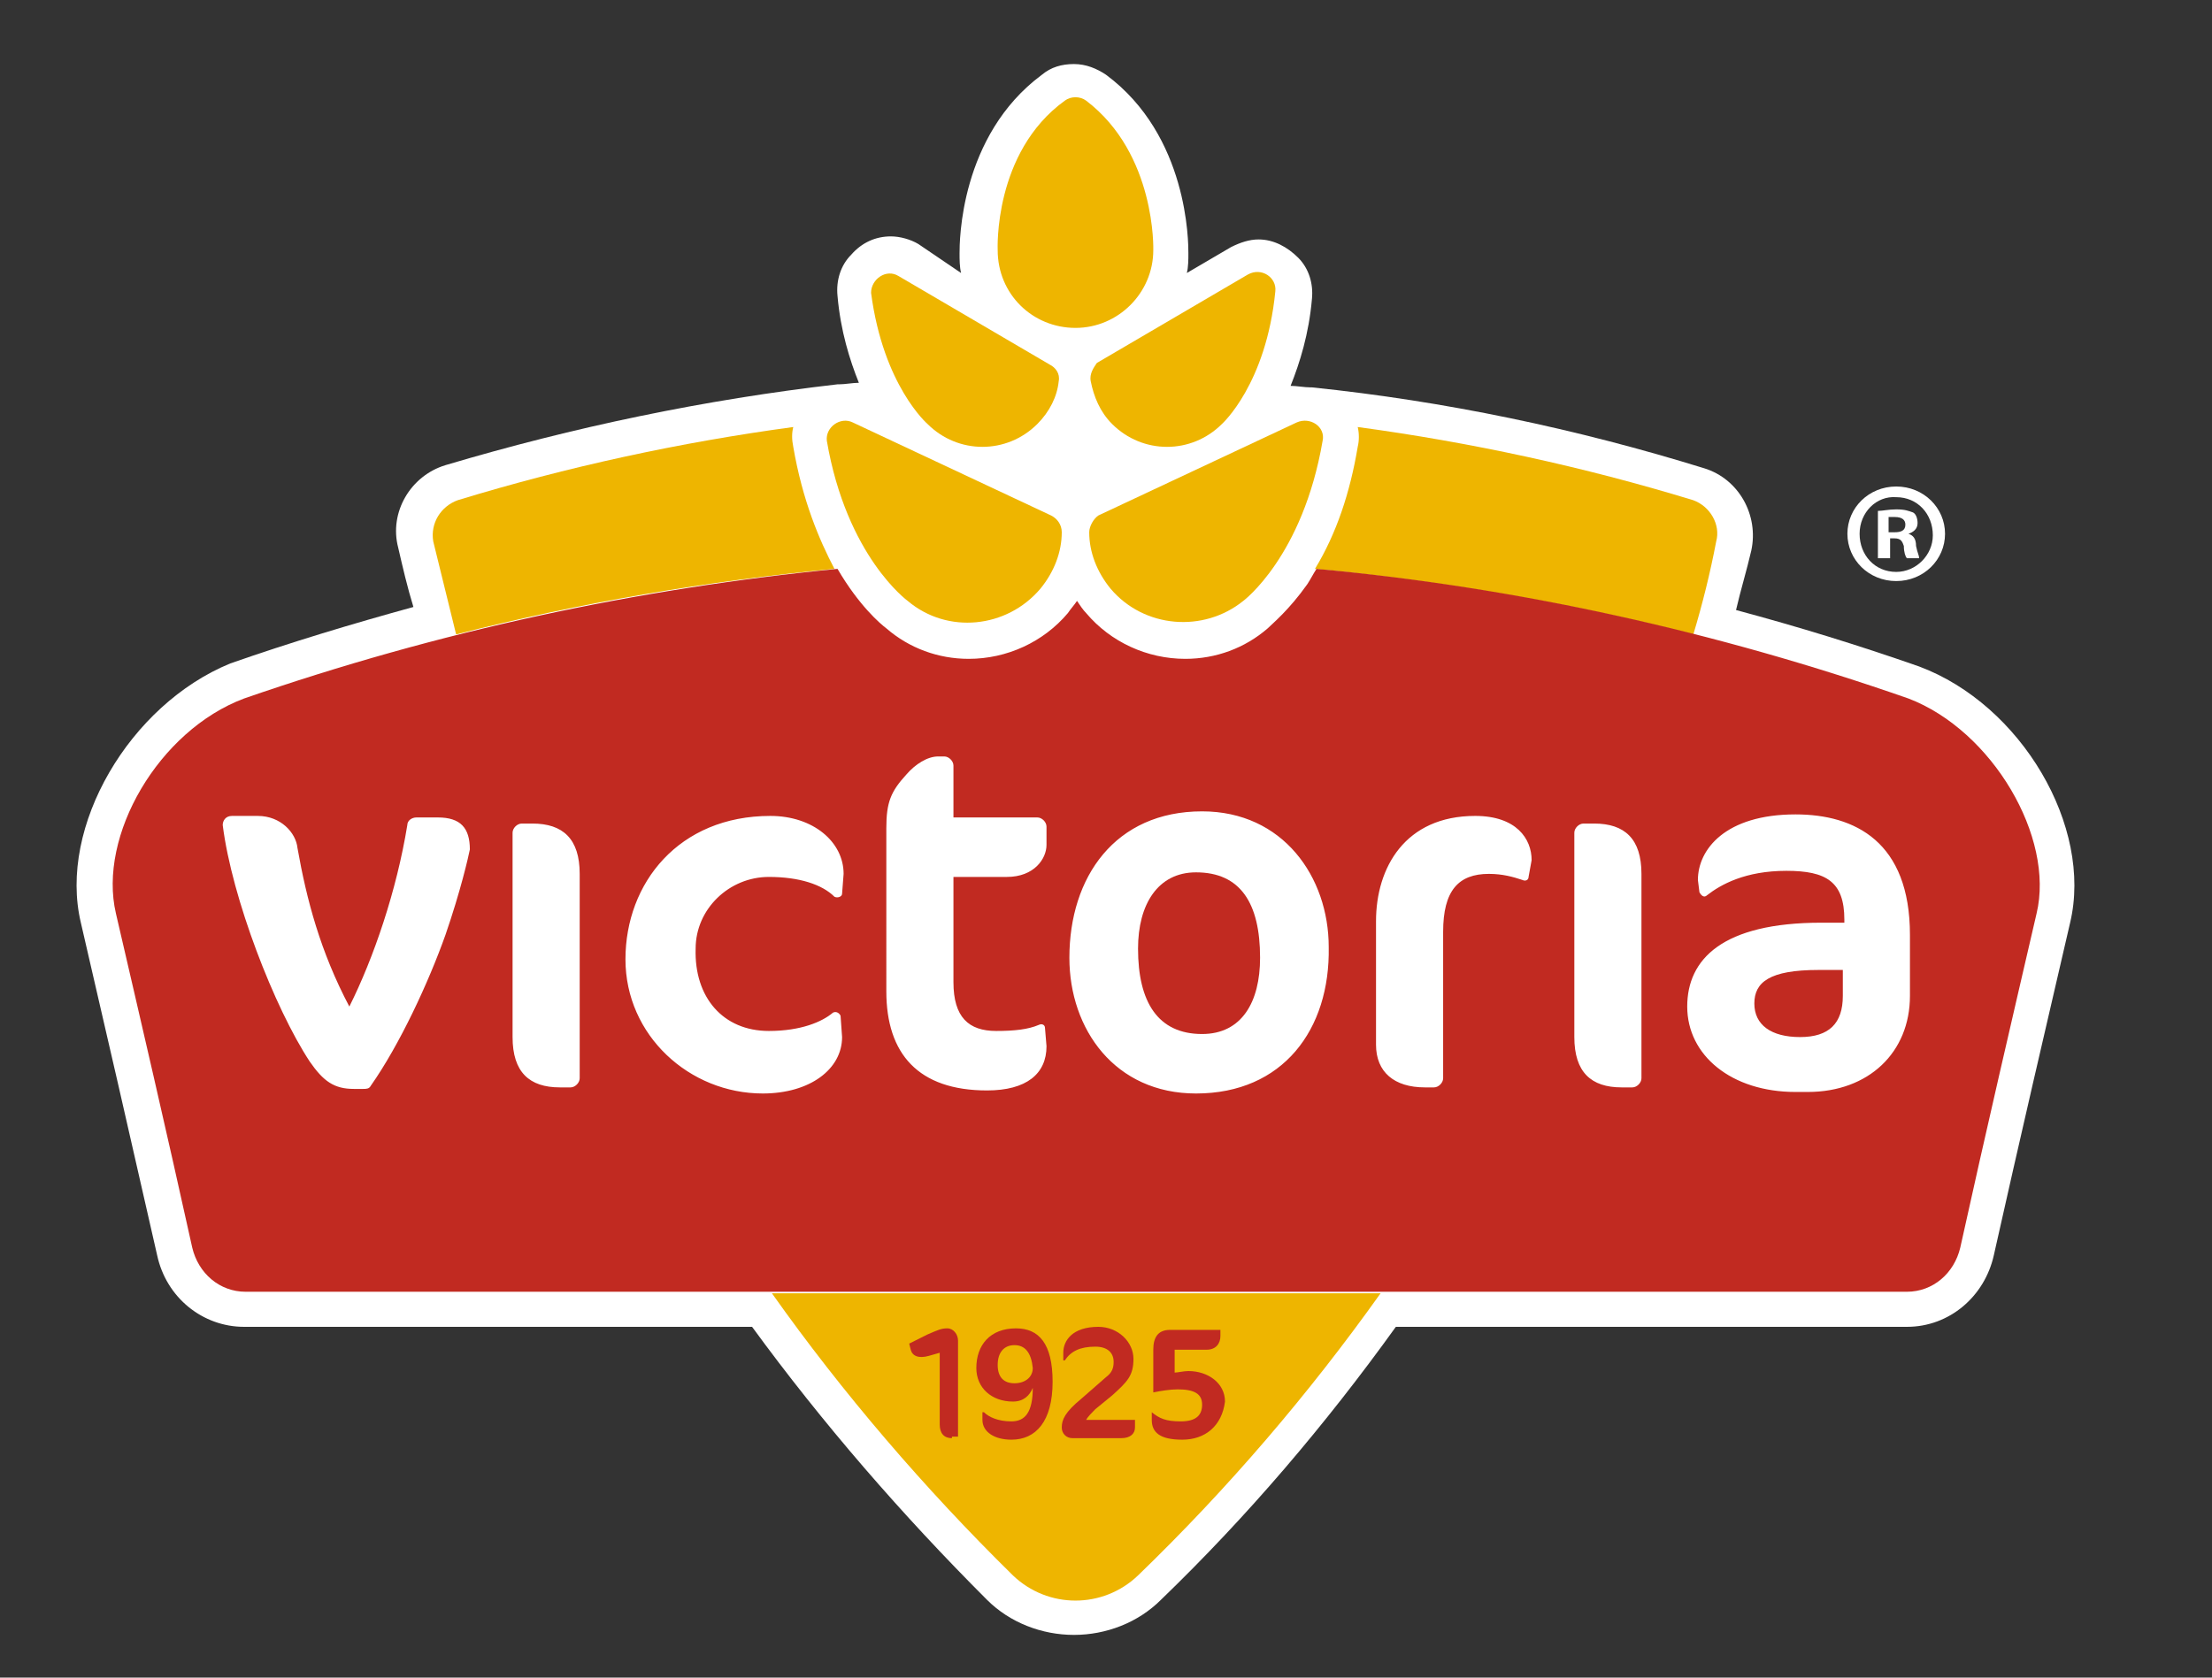<?xml version="1.0" encoding="utf-8"?>
<!-- Generator: Adobe Illustrator 22.1.0, SVG Export Plug-In . SVG Version: 6.00 Build 0)  -->
<svg version="1.1" id="Capa_1" xmlns="http://www.w3.org/2000/svg" xmlns:xlink="http://www.w3.org/1999/xlink" x="0px" y="0px"
	 viewBox="0 0 145 110" style="enable-background:new 0 0 145 110;" xml:space="preserve">
<rect x="0" y="0" width="145" height="110" fill="#333333" stroke="none"/>
<style type="text/css">
	.st0{fill:#FFFFFF;}
	.st1{fill:#EEB500;}
	.st2{fill:#C12A21;}
</style>
<g>
	<g>
		<path class="st0" d="M127.5,35c0,1.7-1.4,3.1-3.2,3.1c-1.8,0-3.2-1.4-3.2-3.1c0-1.7,1.4-3.1,3.2-3.1
			C126.1,31.9,127.5,33.3,127.5,35z M121.9,35c0,1.4,1,2.5,2.4,2.5c1.3,0,2.4-1.1,2.4-2.4c0-1.4-1-2.5-2.4-2.5
			C123,32.5,121.9,33.6,121.9,35z M123.8,36.6h-0.7v-3.1c0.3,0,0.7-0.1,1.2-0.1c0.6,0,0.8,0.1,1.1,0.2c0.2,0.1,0.3,0.4,0.3,0.7
			c0,0.4-0.3,0.6-0.6,0.7v0c0.3,0.1,0.5,0.3,0.5,0.8c0.1,0.5,0.2,0.6,0.2,0.8h-0.8c-0.1-0.1-0.2-0.4-0.2-0.8
			c-0.1-0.3-0.2-0.5-0.6-0.5h-0.3V36.6z M123.9,34.9h0.3c0.4,0,0.7-0.1,0.7-0.5c0-0.3-0.2-0.5-0.7-0.5c-0.2,0-0.3,0-0.4,0V34.9z"/>
	</g>
	<path class="st0" d="M125.8,43.7c-4-1.4-7.9-2.6-12-3.7c0.3-1.3,0.7-2.6,1-3.9c0.5-2.3-0.8-4.7-3.1-5.4c-8.4-2.6-17-4.4-25.7-5.3
		c0,0,0,0-0.1,0c-0.4,0-0.9-0.1-1.3-0.1c0.6-1.5,1.2-3.4,1.4-5.7c0.1-1-0.2-2-0.9-2.7c-0.7-0.7-1.6-1.2-2.6-1.2
		c-0.6,0-1.2,0.2-1.8,0.5l-2.9,1.7c0.1-0.4,0.1-0.9,0.1-1.3c0-0.7,0-7.7-5.4-11.7c-0.6-0.4-1.3-0.7-2.1-0.7c-0.8,0-1.5,0.2-2.1,0.7
		c-5.4,4-5.4,11-5.4,11.7c0,0.4,0,0.9,0.1,1.3L60.2,16c-0.5-0.3-1.2-0.5-1.8-0.5c-1,0-1.9,0.4-2.6,1.2c-0.7,0.7-1,1.7-0.9,2.7
		c0.2,2.3,0.8,4.2,1.4,5.7c-0.4,0-0.9,0.1-1.3,0.1c0,0,0,0-0.1,0c-8.7,1-17.3,2.8-25.7,5.3c-2.3,0.7-3.7,3.1-3.1,5.4
		c0.3,1.3,0.6,2.6,1,3.9c-4,1.1-8,2.3-12,3.7C8.5,46.2,3.8,54.2,5.3,60.5c1.6,6.9,3.3,14.3,5,21.8c0.6,2.8,3,4.7,5.7,4.7h33.3
		c4.6,6.3,9.8,12.3,15.4,17.9c1.5,1.5,3.6,2.3,5.7,2.3c2.1,0,4.2-0.8,5.7-2.3c5.7-5.5,10.8-11.5,15.4-17.9H125h0
		c2.8,0,5.1-2,5.7-4.7c1.7-7.6,3.4-14.9,5-21.8C137.2,54.2,132.5,46.2,125.8,43.7z"/>
	<g>
		<path class="st1" d="M71.5,25c0.2,1,0.6,2,1.4,2.8c2,2,5.2,2,7.2,0c0,0,2.9-2.6,3.5-8.7c0.1-0.9-0.9-1.6-1.8-1.1l-9.9,5.8
			C71.7,24.1,71.4,24.5,71.5,25z"/>
		<path class="st1" d="M70.5,21.5c2.8,0,5.1-2.3,5.1-5.1c0,0,0.2-6.3-4.4-9.8c-0.4-0.3-1-0.3-1.4,0c-4.7,3.4-4.4,9.8-4.4,9.8
			C65.4,19.3,67.7,21.5,70.5,21.5z"/>
		<path class="st1" d="M60.8,27.8c2,2,5.2,2,7.2,0c0.8-0.8,1.3-1.8,1.4-2.8c0.1-0.5-0.2-0.9-0.6-1.1l-9.9-5.8
			c-0.8-0.5-1.8,0.2-1.8,1.1C57.9,25.3,60.8,27.8,60.8,27.8z"/>
		<path class="st1" d="M71.4,34.9c0,1.3,0.5,2.6,1.4,3.7c2.2,2.6,6.1,2.9,8.7,0.8c0,0,3.9-2.9,5.2-10.5c0.2-0.9-0.8-1.6-1.7-1.2
			l-13,6.1C71.7,34,71.4,34.5,71.4,34.9z"/>
		<path class="st1" d="M59.5,39.4c2.6,2.2,6.5,1.8,8.7-0.8c0.9-1.1,1.4-2.4,1.4-3.7c0-0.5-0.3-0.9-0.7-1.1l-13-6.1
			c-0.8-0.4-1.8,0.3-1.7,1.2C55.5,36.5,59.5,39.4,59.5,39.4z"/>
		<path class="st1" d="M66.4,103.3c2.3,2.2,5.9,2.2,8.2,0c5.9-5.7,11.2-11.9,15.9-18.5c-13.3,0-26.6,0-39.9,0
			C55.2,91.3,60.6,97.6,66.4,103.3z"/>
		<path class="st1" d="M52,29.3c-0.1-0.5-0.1-0.9,0-1.3c-7.4,1-14.8,2.6-22,4.8c-1.1,0.4-1.8,1.5-1.6,2.7c0.5,2,1,4.1,1.5,6.1
			c8.2-2.1,16.5-3.5,24.8-4.3C53.7,35.4,52.6,32.8,52,29.3z"/>
		<path class="st1" d="M111,32.8c-7.2-2.2-14.6-3.8-22-4.8c0.1,0.4,0.1,0.9,0,1.3c-0.5,3-1.4,5.7-2.8,8c8.3,0.8,16.6,2.2,24.8,4.3
			c0.6-2,1.1-4,1.5-6.1C112.8,34.4,112.1,33.2,111,32.8z"/>
	</g>
	<g>
		<path class="st2" d="M115,65.8c0,1.4,1.1,2.2,3,2.2c1.9,0,2.8-0.9,2.8-2.7v-1.7h-1.6C116,63.6,115,64.4,115,65.8z"/>
		<path class="st2" d="M78.4,57.2c-2.5,0-3.8,2.1-3.8,5c0,3.5,1.3,5.6,4.2,5.6c2.6,0,3.8-2.1,3.8-5C82.6,59.2,81.3,57.2,78.4,57.2z"
			/>
		<path class="st2" d="M125.1,45.8c-12.6-4.4-25.7-7.3-38.8-8.5c-0.2,0.3-0.4,0.7-0.6,1c-1.2,1.7-2.3,2.6-2.6,2.9
			c-1.5,1.3-3.4,2-5.4,2c0,0,0,0,0,0c-2.5,0-4.9-1.1-6.5-3c-0.2-0.2-0.4-0.5-0.6-0.8c-0.2,0.3-0.4,0.5-0.6,0.8c-1.6,1.9-4,3-6.5,3
			c-2,0-3.9-0.7-5.4-2c-0.4-0.3-1.8-1.5-3.2-3.9c-13.2,1.3-26.2,4.1-38.9,8.5c-5.6,2.1-9.6,9-8.4,14.1c1.6,6.9,3.3,14.2,5,21.9
			c0.4,1.7,1.8,2.9,3.5,2.9c36.3,0,72.6,0,108.9,0c1.7,0,3.1-1.2,3.5-2.9c1.7-7.7,3.4-15,5-21.9C134.7,54.9,130.6,47.9,125.1,45.8z
			 M29.2,61.3c-1.1,3.1-3,7.2-4.9,9.9c-0.1,0.2-0.3,0.2-0.5,0.2h-0.6c-1.3,0-2-0.5-2.9-1.8c-2.3-3.5-5.1-10.7-5.7-15.5
			c0-0.3,0.2-0.6,0.6-0.6l1.7,0c1.5,0,2.5,1.1,2.6,2.1C20.1,59,21,62.4,22.9,66c1.6-3.2,3.1-7.6,3.8-11.9c0-0.3,0.3-0.5,0.6-0.5h1.4
			c1.5,0,2.1,0.7,2.1,2.1C30.7,56.2,30.2,58.4,29.2,61.3z M38,70.7c0,0.3-0.3,0.6-0.6,0.6h-0.7c-2,0-3.1-1-3.1-3.3V54.6
			c0-0.3,0.3-0.6,0.6-0.6h0.7c2,0,3.1,1,3.1,3.3V70.7z M50.4,67.6c2.1,0,3.5-0.6,4.2-1.2c0.2-0.1,0.4,0,0.5,0.2l0.1,1.4
			c0,2.1-2.1,3.7-5.2,3.7c-4.8,0-9-3.8-9-8.8c0-5,3.5-9.4,9.5-9.4c2.8,0,4.8,1.7,4.8,3.8l-0.1,1.3c0,0.2-0.3,0.3-0.5,0.2
			c-0.8-0.8-2.3-1.3-4.3-1.3c-2.6,0-4.8,2.1-4.8,4.7C45.5,65.4,47.4,67.6,50.4,67.6z M68.6,55.4c0,0.9-0.8,2.1-2.6,2.1h-3.5v6.9
			c0,2.3,1,3.2,2.8,3.2c1.2,0,2.1-0.1,2.8-0.4c0.2-0.1,0.4,0,0.4,0.2l0.1,1.2c0,1.8-1.3,2.9-3.9,2.9c-4.5,0-6.6-2.4-6.6-6.5V54.3
			c0-1.7,0.3-2.4,1.3-3.5c0.6-0.7,1.4-1.2,2.1-1.2h0.4c0.3,0,0.6,0.3,0.6,0.6v3.4h5.5c0.3,0,0.6,0.3,0.6,0.6V55.4z M78.4,71.7
			c-5.3,0-8.3-4.2-8.3-8.9c0-5.3,3-9.6,8.7-9.6c5.3,0,8.3,4.3,8.3,8.9C87.2,67.5,84.1,71.7,78.4,71.7z M100.2,57.5
			c0,0.2-0.2,0.3-0.4,0.2c-0.6-0.2-1.3-0.4-2.2-0.4c-2,0-3,1.1-3,3.8v9.6c0,0.3-0.3,0.6-0.6,0.6h-0.6c-2,0-3.2-1-3.2-2.8v-8.1
			c0-3.5,1.9-6.9,6.5-6.9c2.7,0,3.7,1.5,3.7,2.9L100.2,57.5z M107.6,70.7c0,0.3-0.3,0.6-0.6,0.6h-0.7c-2,0-3.1-1-3.1-3.3V54.6
			c0-0.3,0.3-0.6,0.6-0.6h0.7c2,0,3.1,1,3.1,3.3V70.7z M125.2,65.3c0,3.7-2.7,6.3-6.7,6.3h-0.5h-0.3c-4.2,0-7.1-2.4-7.1-5.6
			c0-3.1,2.3-5.5,8.8-5.5h1.5v-0.2c0-2.5-1.2-3.2-3.8-3.2c-2.7,0-4.3,0.9-5.2,1.6c-0.2,0.2-0.4,0-0.5-0.2l-0.1-0.8
			c0-2,1.8-4.3,6.4-4.3c3.9,0,7.5,1.8,7.5,7.9V65.3z"/>
	</g>
	<g>
		<path class="st2" d="M62.4,94.3c-0.5,0-0.8-0.3-0.8-0.9v-4.7l-0.7,0.2c-0.7,0.2-1.1,0-1.2-0.4l-0.1-0.4l1.2-0.6
			c0.7-0.3,0.9-0.4,1.3-0.4c0.4,0,0.7,0.4,0.7,0.8v6.3H62.4z"/>
		<path class="st2" d="M66.3,94.4c-1.1,0-1.9-0.5-1.9-1.3v-0.5h0.1c0.3,0.3,0.9,0.6,1.8,0.6c0.9,0,1.4-0.6,1.4-2.2
			c-0.2,0.5-0.6,0.9-1.3,0.9c-1.4,0-2.4-0.9-2.4-2.2c0-1.5,0.9-2.6,2.6-2.6c1.5,0,2.4,1,2.4,3.5C69,93.2,67.9,94.4,66.3,94.4z
			 M66.5,88.2c-0.7,0-1.1,0.5-1.1,1.3c0,0.8,0.4,1.2,1.1,1.2c0.7,0,1.2-0.4,1.2-1C67.6,88.7,67.2,88.2,66.5,88.2z"/>
		<path class="st2" d="M73.5,94.3h-3.2c-0.4,0-0.7-0.3-0.7-0.7c0-0.5,0.2-1,1.3-1.9l1.6-1.4c0.4-0.3,0.5-0.6,0.5-1
			c0-0.6-0.4-1-1.2-1c-1,0-1.6,0.3-2,0.9h-0.1v-0.5c0-0.8,0.6-1.7,2.3-1.7c1.3,0,2.3,1,2.3,2.1c0,1.1-0.4,1.5-1.4,2.4l-1.1,0.9
			c-0.2,0.2-0.5,0.5-0.6,0.7h3.2v0.5C74.4,94,74.1,94.3,73.5,94.3z"/>
		<path class="st2" d="M77.5,94.4c-1.5,0-2-0.5-2-1.3v-0.5h0c0.5,0.4,0.9,0.6,1.9,0.6c1,0,1.4-0.4,1.4-1.1c0-0.7-0.5-1-1.6-1
			c-0.5,0-1.1,0.1-1.6,0.2v-2.8c0-0.8,0.3-1.3,1.1-1.3h3.3v0.4c0,0.5-0.3,0.9-0.9,0.9h-2.1V90c0.2,0,0.6-0.1,0.9-0.1
			c1.3,0,2.4,0.8,2.4,2C80.1,93.5,79,94.4,77.5,94.4z"/>
	</g>
</g>
</svg>

